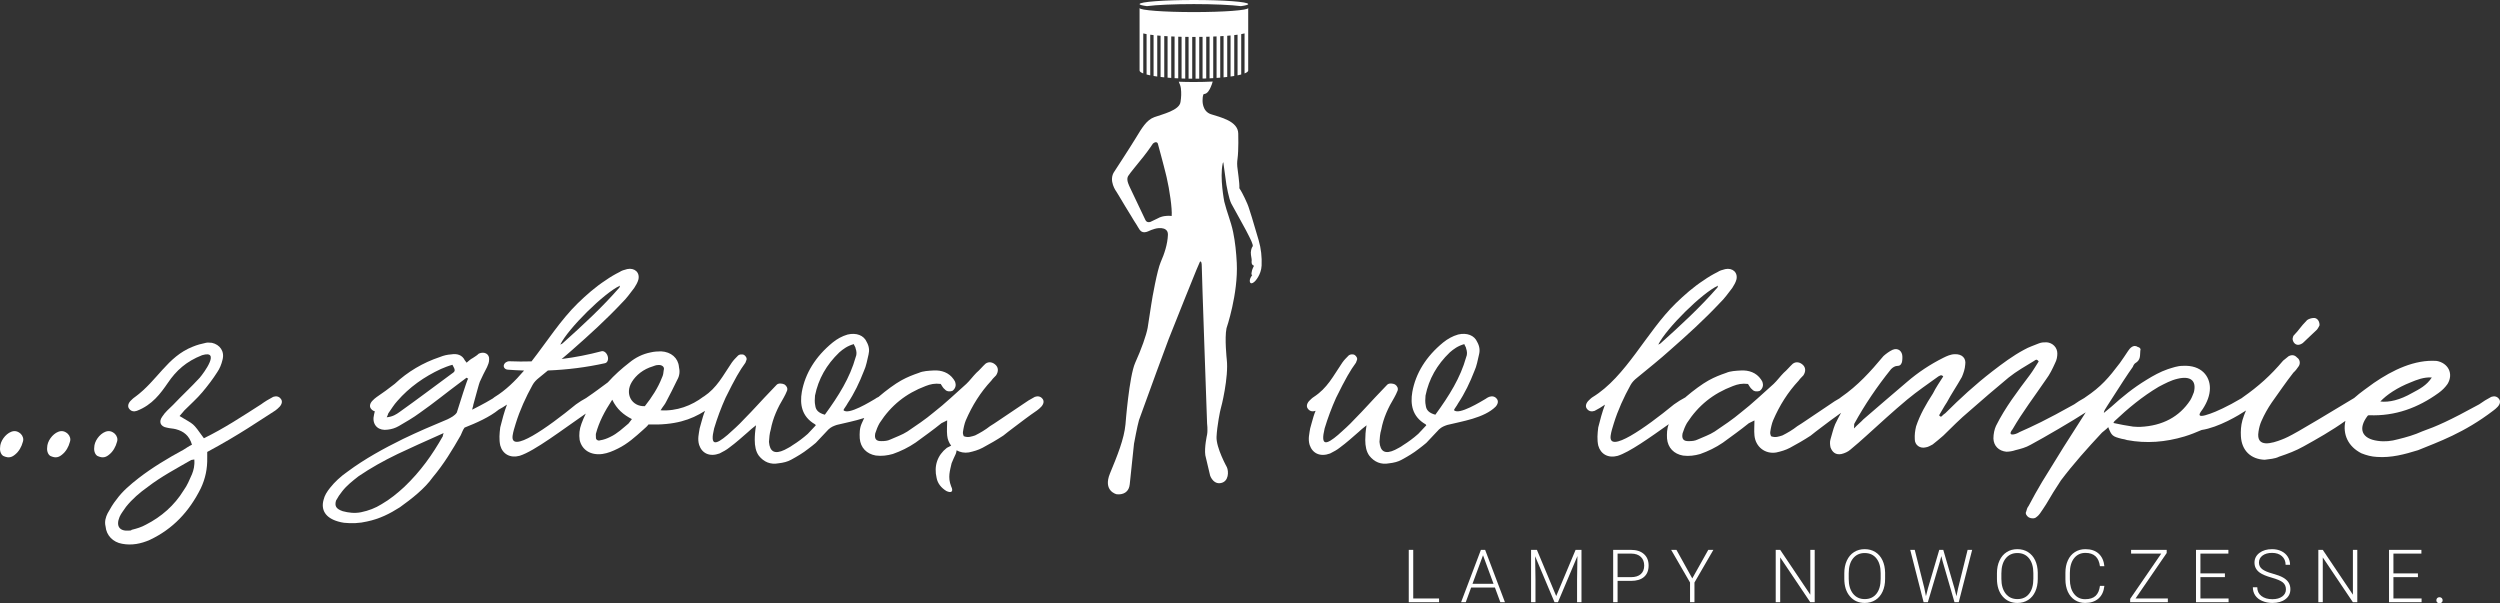 <?xml version="1.0" encoding="utf-8"?>
<!-- Generator: Adobe Illustrator 15.0.0, SVG Export Plug-In . SVG Version: 6.00 Build 0)  -->
<!DOCTYPE svg PUBLIC "-//W3C//DTD SVG 1.1//EN" "http://www.w3.org/Graphics/SVG/1.1/DTD/svg11.dtd">
<svg version="1.1" id="Warstwa_1" xmlns="http://www.w3.org/2000/svg" xmlns:xlink="http://www.w3.org/1999/xlink" x="0px" y="0px"
	 width="422.001px" height="101.825px" viewBox="-51.611 -12.526 422.001 101.825"
	 enable-background="new -51.611 -12.526 422.001 101.825" xml:space="preserve">
<rect x="-51.611" y="-12.526" width="422.001" height="101.825" fill="#333333" stroke="none"/>
<g>
	<g>
		<path fill="#FFFFFF" d="M160.852,28.03c-0.379-1.281-0.75-2.568-1.141-3.846c-0.155-0.496-0.311-0.994-0.473-1.487
			c-0.094-0.275-0.177-0.56-0.299-0.823c0,0-0.72-1.703-1.346-2.625c0.063-0.855-0.291-2.971-0.352-3.658
			c-0.064-0.688,0.039-1.291,0.039-1.291c0.208-1.48,0.125-4.274,0.125-4.274c-0.021-2.125-3.063-2.771-4.604-3.271
			c-1.543-0.5-1.418-2.376-1.418-2.376c0-0.833,0.193-1.027,0.193-1.027c0.657,0,1.013-0.797,1.185-1.186
			c0.131-0.296,0.248-0.607,0.332-0.925c-0.99,0.049-2.057,0.077-3.173,0.077c-0.889,0-1.746-0.017-2.558-0.049
			c0.159,0.354,0.309,0.711,0.357,1.102c0.097,0.766,0.064,1.539-0.058,2.298c-0.163,1.433-3.07,2.088-4.423,2.58
			c-1.348,0.491-2.125,1.883-3.15,3.56c-1.021,1.678-3.562,5.568-3.562,5.568c-1.146,1.555,0.329,3.479,0.329,3.479
			c0.166,0.245,0.315,0.51,0.466,0.765c0.667,1.122,1.339,2.252,2.033,3.359c0.3,0.479,0.569,0.981,0.894,1.444
			c0.344,0.494,0.569,1.303,1.34,1.256c0.424-0.024,0.744-0.233,1.124-0.381c0.189-0.072,0.387-0.14,0.589-0.195
			c0.227-0.062,0.459-0.108,0.687-0.124c0.584-0.04,1.163,0.083,1.416,0.523c0.012,0.023,0.021,0.051,0.034,0.075
			c0.022,0.05,0.042,0.104,0.056,0.161c0.006,0.028,0.015,0.055,0.02,0.083c0.014,0.088,0.024,0.182,0.02,0.288
			c-0.065,1.594-0.589,3.18-1.227,4.628c-0.579,1.324-1.418,5.968-1.581,7.096c-0.161,1.127-0.612,3.969-0.612,3.969
			c-0.227,1.257-1.063,3.614-2.1,5.902c-1.03,2.291-1.643,10.388-1.643,10.388c-0.228,2.484-1.388,5.322-2.616,8.293
			c-1.225,2.966,1.081,3.506,1.081,3.506s0.017,0.007,0.039,0.009c0.006,0,0.006,0,0.015,0.003c0.063,0.008,0.178,0.017,0.327,0.017
			h0.009c0.149-0.001,0.336-0.016,0.527-0.061c0,0,0,0,0-0.002c0.195-0.044,0.396-0.12,0.584-0.243
			c0.001-0.004,0.006-0.005,0.008-0.007c0.091-0.062,0.182-0.134,0.263-0.222l0,0c0.237-0.252,0.421-0.614,0.479-1.148
			c0.127-1.196,0.354-3.342,0.517-4.917c0.096-0.91,0.172-1.62,0.195-1.849c0.006-0.046,0.007-0.08,0.007-0.08
			s0.563-3.064,0.844-4.002c0,0,0.226-0.619,0.577-1.591c0-0.002,0-0.002,0-0.002c1.156-3.186,3.706-10.201,4.426-12.069
			c0.938-2.438,4.69-11.692,4.69-11.692l0.593-1.375c0,0,0.313-0.343,0.313,0.828c0,1.133,0.836,24.778,0.891,26.334l0,0
			c0.001,0.052,0.001,0.081,0.001,0.081s0.147,1.17,0,1.951c0,0-0.486,2.137-0.296,3.464l0.813,3.438c0,0,0.165,0.503,0.56,0.881
			l0,0c0.006,0.002,0.01,0.007,0.016,0.01c0.089,0.086,0.191,0.161,0.309,0.226c0.022,0.015,0.05,0.029,0.075,0.042
			c0.023,0.012,0.049,0.02,0.076,0.031c0.03,0.013,0.063,0.025,0.096,0.035c0.025,0.006,0.053,0.014,0.077,0.02
			c0.039,0.01,0.077,0.017,0.115,0.024c0.024,0.001,0.051,0.006,0.076,0.009c0.044,0.003,0.094,0.005,0.142,0.003
			c0.021,0,0.042,0.002,0.065,0c0.074-0.006,0.147-0.012,0.226-0.03c1.333-0.27,1.314-1.972,0.997-2.666c0,0-1.83-3.292-1.748-5.127
			c0.083-1.834,0.627-4.541,0.708-4.753c0.085-0.207,1.363-5.313,1.019-8.301c0,0-0.391-3.592-0.044-5.28
			c0,0,1.99-5.797,1.732-11.032c-0.09-1.739-0.262-3.499-0.615-5.209c-0.36-1.755-1.073-3.396-1.493-5.132
			c0,0-0.796-4.029-0.265-6.436c0,0,0-0.078,0.098-0.22l0.174,1.259l0,0l0.354,2.577c0,0,0.408,2.343,0.811,3.126
			c0.41,0.781,2.724,4.878,3.036,5.596c0,0,0.764,1.438,0.579,1.656c-0.192,0.217-0.377,0.891-0.283,1.438
			c0.091,0.548,0.156,0.907,0.111,1.078c0,0-0.097,0.611,0.403,0.752c0,0-0.358,0.625-0.403,1.124c0,0-0.111,0.438,0.107,0.438
			c0,0-0.611,0.766-0.357,1.266c0,0,0.188,0.406,0.825-0.219c0,0,1.033-1.047,1.111-2.626
			C161.415,30.888,161.259,29.403,160.852,28.03z M146.168,23.938c0,0-0.016-0.004-0.035-0.008c-0.008,0-0.008,0-0.008,0
			c-0.035-0.003-0.076-0.009-0.124-0.013c0,0-0.007,0-0.012,0c-0.057-0.005-0.12-0.009-0.194-0.012h-0.005
			c-0.23-0.01-0.547-0.003-0.896,0.056c0,0-0.002,0-0.006,0c-0.113,0.019-0.23,0.044-0.35,0.077
			c-0.001,0.002-0.008,0.003-0.008,0.003c-0.248,0.067-0.501,0.164-0.738,0.305c0,0-1.142,0.561-1.205,0.579
			c-0.013,0.002-0.059,0.017-0.123,0.03c-0.005,0-0.006,0-0.009,0.002c-0.03,0.005-0.063,0.01-0.101,0.013
			c-0.006,0-0.011,0.001-0.015,0.001c-0.038,0.001-0.072,0-0.113-0.002c0,0-0.015,0-0.02-0.001c-0.04-0.003-0.077-0.015-0.116-0.027
			c-0.011-0.003-0.017-0.003-0.028-0.007c-0.036-0.013-0.07-0.035-0.104-0.058c-0.011-0.007-0.023-0.011-0.033-0.02
			c-0.032-0.024-0.064-0.061-0.094-0.097c-0.012-0.012-0.023-0.02-0.03-0.032c-0.039-0.054-0.075-0.117-0.104-0.194
			c0,0-0.015-0.029-0.034-0.073c-0.285-0.6-2.346-4.923-2.521-5.301c-0.078-0.176-0.22-0.458-0.324-0.768
			c-0.024-0.068-0.045-0.137-0.063-0.207c-0.009-0.032-0.016-0.066-0.023-0.097c-0.015-0.07-0.026-0.139-0.035-0.209
			c-0.003-0.029-0.006-0.061-0.006-0.091c-0.006-0.072-0.001-0.141,0.005-0.21c0.004-0.026,0.004-0.054,0.009-0.079
			c0.013-0.073,0.039-0.141,0.069-0.208c0.015-0.03,0.021-0.062,0.038-0.091c0.369-0.591,1.661-2.105,2.626-3.326
			c0.961-1.22,1.55-2.144,1.55-2.144s0.779-0.737,0.925,0.296c0,0,0.176,0.642,0.414,1.534c0.078,0.282,0.158,0.591,0.243,0.911
			c0.004,0.02,0.012,0.042,0.015,0.062c0.037,0.134,0.073,0.268,0.107,0.405c0.011,0.04,0.023,0.08,0.03,0.119
			c0.032,0.117,0.061,0.236,0.095,0.355c0.015,0.055,0.027,0.112,0.042,0.167c0.024,0.099,0.05,0.198,0.074,0.295
			c0.018,0.068,0.034,0.137,0.054,0.204c0.019,0.087,0.042,0.171,0.063,0.257c0.021,0.074,0.039,0.151,0.059,0.223
			c0.02,0.083,0.04,0.164,0.06,0.245c0.016,0.068,0.035,0.135,0.05,0.201c0.034,0.145,0.07,0.285,0.101,0.418
			C145.8,19.452,146.28,22.719,146.168,23.938z"/>
		<path fill="#FFFFFF" d="M141.373-0.128v-6.757c0.157,0.041,0.345,0.08,0.56,0.12V0.05c0.187,0.051,0.394,0.099,0.618,0.145v-6.864
			c0.178,0.023,0.365,0.047,0.562,0.069v6.899c0.199,0.032,0.405,0.063,0.621,0.095v-6.931c0.179,0.018,0.369,0.033,0.562,0.048
			v6.952c0.201,0.025,0.407,0.047,0.62,0.068v-6.975c0.184,0.012,0.372,0.023,0.562,0.034v6.992c0.203,0.017,0.41,0.033,0.618,0.046
			v-7.006c0.186,0.007,0.375,0.015,0.564,0.022v7.021c0.201,0.011,0.407,0.023,0.617,0.032v-7.03
			c0.186,0.006,0.373,0.01,0.564,0.016v7.038c0.204,0.006,0.41,0.013,0.618,0.017v-7.042c0.187,0.001,0.373,0.005,0.564,0.006v7.048
			c0.201,0.002,0.408,0.004,0.614,0.004v-7.048c0.096,0,0.188,0,0.283,0c0.097,0,0.189,0,0.282,0v7.048
			c0.208,0,0.414-0.002,0.62-0.004V-6.3c0.188-0.001,0.378-0.005,0.561-0.006v7.042c0.209-0.004,0.416-0.011,0.618-0.017v-7.038
			c0.19-0.006,0.38-0.01,0.563-0.016v7.03c0.213-0.009,0.417-0.021,0.619-0.032v-7.021c0.19-0.007,0.379-0.015,0.563-0.022v7.006
			c0.21-0.013,0.417-0.029,0.619-0.046v-6.992c0.192-0.011,0.38-0.021,0.563-0.034V0.53c0.212-0.021,0.419-0.043,0.618-0.068v-6.952
			c0.196-0.016,0.384-0.03,0.563-0.048v6.931c0.214-0.031,0.424-0.063,0.62-0.095V-6.6c0.196-0.022,0.384-0.045,0.561-0.069v6.864
			c0.225-0.046,0.431-0.094,0.618-0.145v-6.815c0.218-0.041,0.404-0.08,0.563-0.12v6.757c0.396-0.154,0.616-0.322,0.616-0.499
			v-6.827v-3.72c0,0.381-4.104,0.689-9.168,0.689s-9.17-0.309-9.17-0.689v3.72v6.827C140.751-0.45,140.972-0.282,141.373-0.128z"/>
		<path fill="#FFFFFF" d="M141.988-11.49c1.587-0.208,4.541-0.346,7.933-0.346s6.347,0.139,7.934,0.346
			c0.782-0.102,1.234-0.22,1.234-0.346c0-0.38-4.104-0.69-9.168-0.69s-9.17,0.31-9.17,0.69
			C140.751-11.71,141.206-11.592,141.988-11.49z"/>
	</g>
	<g>
		<path fill="#FFFFFF" d="M186.943,88.497h4.36v0.632h-5.114v-8.838h0.754V88.497z"/>
		<path fill="#FFFFFF" d="M200.731,86.646h-4.012l-0.909,2.482h-0.787l3.345-8.838h0.713l3.344,8.838h-0.776L200.731,86.646z
			 M196.948,86.015h3.548l-1.774-4.813L196.948,86.015z"/>
		<path fill="#FFFFFF" d="M207.818,80.291l3.26,7.8l3.271-7.8h0.995v8.838h-0.745v-3.847l0.061-3.947l-3.289,7.794h-0.579
			l-3.274-7.762l0.06,3.889v3.873h-0.745v-8.838H207.818z"/>
		<path fill="#FFFFFF" d="M221.438,85.529v3.6h-0.746v-8.838h3.011c0.922,0,1.645,0.234,2.178,0.705
			c0.53,0.47,0.795,1.113,0.795,1.935c0,0.831-0.253,1.47-0.768,1.923c-0.511,0.45-1.252,0.676-2.221,0.676H221.438z
			 M221.438,84.897h2.265c0.726,0,1.277-0.173,1.658-0.516c0.38-0.344,0.57-0.823,0.57-1.442c0-0.612-0.188-1.096-0.566-1.461
			c-0.38-0.363-0.919-0.548-1.611-0.556h-2.315V84.897z"/>
		<path fill="#FFFFFF" d="M234.046,85.111l2.7-4.82h0.861l-3.193,5.512v3.326h-0.746v-3.326l-3.188-5.512h0.892L234.046,85.111z"/>
		<path fill="#FFFFFF" d="M254.71,89.129h-0.746l-5.077-7.563v7.563h-0.757v-8.838h0.757l5.083,7.569v-7.569h0.74V89.129z"/>
		<path fill="#FFFFFF" d="M266.596,85.19c0,0.813-0.141,1.526-0.424,2.14c-0.282,0.618-0.683,1.09-1.205,1.423
			c-0.521,0.333-1.124,0.498-1.811,0.498c-1.028,0-1.864-0.368-2.498-1.11c-0.637-0.737-0.951-1.734-0.951-2.986v-0.912
			c0-0.803,0.139-1.518,0.427-2.141c0.286-0.619,0.689-1.097,1.213-1.431c0.521-0.334,1.122-0.499,1.798-0.499
			c0.684,0,1.285,0.163,1.801,0.488c0.522,0.329,0.924,0.793,1.206,1.391c0.28,0.6,0.427,1.292,0.444,2.081V85.19z M265.845,84.23
			c0-1.062-0.237-1.896-0.72-2.502c-0.48-0.604-1.142-0.903-1.98-0.903c-0.817,0-1.477,0.303-1.963,0.908s-0.729,1.449-0.729,2.533
			v0.924c0,1.047,0.242,1.879,0.726,2.492c0.488,0.612,1.148,0.918,1.978,0.918c0.851,0,1.508-0.303,1.982-0.908
			c0.474-0.603,0.706-1.445,0.706-2.526V84.23z"/>
		<path fill="#FFFFFF" d="M273.216,86.744l0.274,1.371l0.332-1.312l1.916-6.513h0.676l1.894,6.513l0.328,1.321l0.291-1.381
			l1.597-6.453h0.766l-2.265,8.838h-0.717l-2.003-6.912l-0.225-0.874l-0.219,0.874l-2.049,6.912h-0.717l-2.259-8.838h0.761
			L273.216,86.744z"/>
		<path fill="#FFFFFF" d="M292.367,85.19c0,0.813-0.145,1.526-0.425,2.14c-0.284,0.618-0.68,1.09-1.206,1.423
			c-0.521,0.333-1.12,0.498-1.809,0.498c-1.029,0-1.862-0.368-2.501-1.11c-0.634-0.737-0.951-1.734-0.951-2.986v-0.912
			c0-0.803,0.142-1.518,0.43-2.141c0.284-0.619,0.688-1.097,1.212-1.431c0.518-0.334,1.119-0.499,1.798-0.499
			c0.682,0,1.28,0.163,1.801,0.488c0.519,0.329,0.923,0.793,1.206,1.391c0.283,0.6,0.431,1.292,0.445,2.081V85.19z M291.618,84.23
			c0-1.062-0.24-1.896-0.723-2.502c-0.48-0.604-1.139-0.903-1.98-0.903c-0.818,0-1.476,0.303-1.963,0.908
			c-0.485,0.605-0.73,1.449-0.73,2.533v0.924c0,1.047,0.245,1.879,0.729,2.492c0.484,0.612,1.146,0.918,1.977,0.918
			c0.849,0,1.506-0.303,1.979-0.908c0.477-0.603,0.712-1.445,0.712-2.526V84.23z"/>
		<path fill="#FFFFFF" d="M303.609,86.372c-0.1,0.932-0.43,1.644-0.998,2.137c-0.563,0.495-1.314,0.742-2.252,0.742
			c-0.658,0-1.236-0.165-1.742-0.495c-0.502-0.324-0.893-0.792-1.171-1.388c-0.27-0.603-0.412-1.291-0.414-2.064v-1.147
			c0-0.784,0.135-1.481,0.413-2.086c0.273-0.609,0.67-1.076,1.188-1.406c0.514-0.329,1.105-0.492,1.777-0.492
			c0.949,0,1.693,0.254,2.245,0.764c0.547,0.51,0.865,1.214,0.954,2.117h-0.75c-0.188-1.499-1.003-2.252-2.449-2.252
			c-0.8,0-1.438,0.302-1.914,0.9c-0.473,0.6-0.713,1.426-0.713,2.483v1.081c0,1.02,0.233,1.835,0.698,2.442
			c0.46,0.608,1.089,0.911,1.878,0.911c0.777,0,1.366-0.188,1.763-0.561c0.398-0.375,0.644-0.936,0.737-1.687H303.609z"/>
		<path fill="#FFFFFF" d="M308.869,88.497h5.453v0.632h-6.361v-0.566l5.247-7.64h-5.09v-0.632h6.01v0.531L308.869,88.497z"/>
		<path fill="#FFFFFF" d="M323.955,84.892h-4.134v3.605h4.754v0.632h-5.499v-8.838h5.466v0.632h-4.721v3.339h4.134V84.892z"/>
		<path fill="#FFFFFF" d="M334.255,86.956c0-0.489-0.175-0.877-0.515-1.163c-0.344-0.284-0.976-0.555-1.889-0.813
			c-0.916-0.256-1.584-0.538-2.005-0.838c-0.6-0.432-0.898-0.992-0.898-1.689c0-0.675,0.278-1.226,0.835-1.649
			c0.555-0.421,1.269-0.631,2.134-0.631c0.584,0,1.112,0.112,1.575,0.339c0.464,0.225,0.823,0.543,1.077,0.947
			c0.256,0.404,0.384,0.856,0.384,1.352h-0.752c0-0.604-0.208-1.089-0.622-1.456c-0.41-0.367-0.967-0.553-1.662-0.553
			c-0.677,0-1.214,0.152-1.615,0.453c-0.4,0.303-0.6,0.698-0.6,1.184c0,0.448,0.18,0.816,0.538,1.1
			c0.362,0.283,0.936,0.534,1.731,0.752c0.793,0.216,1.394,0.44,1.804,0.676c0.407,0.23,0.715,0.506,0.921,0.829
			c0.207,0.327,0.311,0.708,0.311,1.151c0,0.696-0.276,1.253-0.837,1.674c-0.551,0.421-1.289,0.632-2.198,0.632
			c-0.623,0-1.192-0.112-1.714-0.335c-0.523-0.222-0.914-0.533-1.187-0.935c-0.267-0.4-0.401-0.858-0.401-1.378h0.746
			c0,0.623,0.233,1.115,0.698,1.473c0.467,0.362,1.085,0.543,1.857,0.543c0.686,0,1.239-0.153,1.658-0.456
			C334.046,87.86,334.255,87.458,334.255,86.956z"/>
		<path fill="#FFFFFF" d="M346.301,89.129h-0.746l-5.081-7.563v7.563h-0.749v-8.838h0.749l5.086,7.569v-7.569h0.741V89.129z"/>
		<path fill="#FFFFFF" d="M356.538,84.892H352.4v3.605h4.754v0.632h-5.498v-8.838h5.467v0.632H352.4v3.339h4.138V84.892z"/>
	</g>
	<path fill="#FFFFFF" d="M337.097,45.384l2.398-2.271c0.218-0.262,0.394-0.654,0.437-0.741c0-0.789-0.479-1.267-1.004-1.223
		c-0.305,0-0.785,0.133-1.091,0.348c-1.354,1.398-1.006,1.268-2.315,2.664c-0.043,0-0.043,0.088-0.043,0.132
		c-0.176,0.349-0.088,0.654,0.087,0.959C335.915,45.774,336.482,45.818,337.097,45.384z"/>
	<g>
		<path fill="#FFFFFF" d="M199.756,54.463c-0.217,0.088-0.436,0.22-0.611,0.351c-0.611,0.349-4.584,2.839-5.325,1.877
			c0.13-0.305,0.478-0.697,0.697-1.133c1.137-1.703,2.008-3.538,2.753-5.457c0.391-0.832,0.565-1.881,0.783-2.796
			c0.177-0.697,0.088-1.398-0.305-2.095c-0.479-1.137-1.746-1.619-3.231-1.269c-0.916,0.262-1.79,0.744-2.532,1.354
			c-2.88,2.358-4.629,5.196-5.195,8.34c-0.349,2.052-0.044,4.146,2.228,5.457c0.044,0,0.044,0.043,0.131,0.176l-1.354,1.441
			c-0.785,0.697-1.658,1.354-2.576,1.922c-0.393,0.303-0.872,0.521-1.355,0.783c-1.658,0.788-2.488,0.307-2.618-1.352
			c0.044-0.656,0.088-1.397,0.307-2.096c0.349-1.922,1.178-3.712,2.183-5.372c0.217-0.392,0.394-0.74,0.569-1.18
			c0.128-0.391-0.045-0.785-0.44-1.047c-0.347-0.172-1.002-0.261-1.309,0.044l-0.917,0.961c-1.57,1.615-3.055,3.317-4.627,4.892
			c-0.917,1.003-1.834,1.788-2.751,2.618c-2.008,1.704-3.011,1.965-2.272-1.091c0.525-1.747,1.181-3.493,1.924-5.153
			c1.615-3.275,2.4-4.629,3.362-5.937l0.13-0.35c0.218-0.396-0.088-0.786-0.351-0.959c-0.305-0.177-0.874-0.133-1.134,0.216
			c-0.309,0.305-0.656,0.654-0.961,1.093c-1.57,2.313-2.488,4.276-4.847,5.808c-0.219,0.129-0.522,0.436-0.742,0.652
			c-0.392,0.437-0.524,0.964-0.173,1.356c0.304,0.392,0.785,0.478,1.264,0.304c-0.13,0.307-0.259,0.655-0.349,0.959
			c-0.174,0.656-0.394,1.311-0.566,2.011c-0.133,0.873-0.396,1.79-0.089,2.795c0.481,1.439,1.793,2.051,3.449,1.439
			c0.611-0.306,1.179-0.612,1.661-1.003c1.135-0.832,2.139-1.747,3.144-2.62c0.348-0.351,0.696-0.611,1.353-1.136
			c-0.176,1.049-0.219,1.789-0.219,2.487c0,1.005,0.175,1.966,0.699,2.664c0.827,1.046,1.965,1.529,3.318,1.267
			c0.785-0.087,1.526-0.263,2.138-0.61c0.963-0.525,2.011-1.137,2.884-1.835c0.435-0.307,0.826-0.653,1.266-1.004l2.14-2.27
			c0.479-0.438,0.871-0.569,1.354-0.743c0.043-0.044,0.13,0,0.174-0.044c2.271-0.566,6.112-1.135,8.032-3.054
			c0.393-0.439,0.525-0.964,0.177-1.356C200.718,54.376,200.235,54.291,199.756,54.463z M190.676,57.478
			c-1.136-0.306-1.528-0.831-1.615-1.527c-0.133-0.612-0.089-1.093-0.044-1.703c0.567-2.795,1.923-5.198,4.102-7.293
			c0.657-0.566,1.355-1.092,2.447-1.396c0.088,0.304,0.306,0.522,0.306,0.74c0.175,0.482,0.217,1.006,0,1.486
			C194.909,51.234,193.034,54.247,190.676,57.478z"/>
		<path fill="#FFFFFF" d="M370.187,54.77c-0.306-0.394-0.787-0.479-1.266-0.307c-0.744,0.395-1.396,0.787-2.053,1.267
			c-5.021,2.753-7.205,3.712-9.563,4.543c-1.352,0.61-2.707,1.004-4.146,1.353c-1.091,0.307-2.228,0.438-3.406,0.263
			c-2.662-0.349-3.405-2.008-1.702-4.235c0.086-0.088,0.175-0.088,0.261-0.088c4.411,0.176,8.253-1.266,11.702-3.755
			c0.612-0.437,1.135-0.96,1.527-1.529c1.051-1.745,0.087-3.535-1.833-3.884c-3.71-0.263-7.423,1.528-10.607,3.711
			c-1.05,0.785-2.22,1.553-3.33,2.549l-0.556,0.332c-9.255,5.589-10.39,6.2-11.658,6.681c-1.57,0.609-4.409,1.528-3.93-1.353
			c0.088-0.612,0.265-1.269,0.483-1.747c0.52-1.181,1.089-2.184,1.745-3.144c1.222-1.703,2.401-3.45,3.666-5.064
			c0.307-0.261,0.612-0.656,0.874-1.049c0.349-0.48,0.22-1.179-0.262-1.483c-0.393-0.436-0.875-0.524-1.441-0.22l-0.916,0.743
			c-2.097,2.487-4.149,4.321-6.768,6.157c-0.071,0.041-0.155,0.107-0.239,0.18l-0.063,0.035c-2.27,1.356-4.323,2.271-5.24,2.578
			c-2.664,0.962-1.702-0.174-1.224-0.829c0.701-1.093,1.181-2.271,1.181-3.495c0-1.964-1.398-3.93-4.585-3.754
			c-0.876,0-1.703,0.308-2.532,0.565c-1.266,0.438-2.447,1.094-3.581,1.794c-2.226,1.351-4.104,2.879-5.938,4.542l-1.267,1.046
			c0.044-0.525,0.351-0.742,0.481-1.046c2.575-4.019,3.451-5.372,4.41-6.727c0.088-0.261,0.263-0.523,0.393-0.61
			c1.004-0.569,0.785-1.396,0.872-2.141c0.132-0.305-0.127-0.567-0.435-0.61c-0.393-0.264-0.742-0.176-1.004,0
			c-0.264,0.174-0.437,0.393-0.613,0.654c-0.435,0.701-0.959,1.397-1.397,2.053c-1.877,2.489-3.188,4.018-5.807,5.765
			c-0.062,0.037-0.133,0.09-0.202,0.148c-0.603,0.332-1.162,0.669-1.712,1.071c-4.761,2.664-7.03,3.712-9.213,4.674
			c-0.742,0.479-2.184,0.785-1.179-0.479c1.659-2.884,3.669-5.504,5.631-8.384c0.656-0.873,1.094-1.79,1.53-2.751
			c0.304-0.569,0.392-1.136,0.392-1.659c0-1.005-0.784-1.79-1.789-1.879c-0.438,0-0.874,0-1.31,0.176
			c-0.829,0.348-1.703,0.611-2.533,1.091c-1.879,1.005-3.623,2.314-5.327,3.624c-2.88,2.227-5.455,4.583-7.945,7.074
			c-0.175,0.087-0.307,0.262-0.394,0.306c-0.174,0.131-0.308,0.523-0.656,0.043c0.437-0.698,0.786-1.398,1.313-2.184
			c0.741-1.397,1.701-2.795,2.531-4.278c0.262-0.611,0.522-1.353,0.566-2.098c0.176-1.091-0.566-1.788-1.746-1.744
			c-0.698,0-1.352,0.306-1.964,0.61c-2.183,1.094-4.235,2.445-6.112,4.062c-2.489,2.095-4.977,4.278-7.381,6.332
			c-0.435,0.48-0.915,0.827-1.57,1.527c0.044-0.438,0-0.7,0.044-0.787c1.745-3.188,3.842-6.286,6.199-9.215
			c0.305-0.302,0.656-0.565,1.18-0.565c0.393,0,0.654-0.393,0.698-0.785c0.043-0.264,0.043-0.482,0.043-0.742
			c0-0.96-0.741-1.572-1.658-1.18c-0.569,0.264-1.137,0.699-1.529,1.049c-2.225,2.662-4.321,4.978-7.16,6.943
			c-0.081,0.049-0.18,0.127-0.278,0.214c-0.555,0.313-1.082,0.63-1.596,1.006l-2.926,1.967c-0.871,0.568-1.704,1.178-2.574,1.701
			c-0.83,0.655-1.66,1.135-2.533,1.575c-0.566,0.17-1.179,0.434-1.921,0.127c-0.043-0.127-0.175-0.435-0.132-0.696
			c0.089-0.656,0.264-1.442,0.482-1.966c1.09-2.531,2.487-4.759,4.322-6.723c0.261-0.395,0.608-0.655,0.784-0.875
			c0.438-0.655,0.394-1.308-0.044-1.745c-0.479-0.482-1.179-0.655-1.745-0.219c-0.526,0.48-0.96,1.049-1.528,1.527
			c-0.569,0.567-1.137,1.353-1.702,1.877c-1.835,1.618-3.581,3.318-5.501,4.804c-1.398,1.181-2.97,2.228-4.454,3.232
			c-0.873,0.566-1.922,0.916-2.883,1.353c-0.437,0.219-0.958,0.263-1.439,0.263c-0.961,0.043-1.267-0.393-1.092-1.311
			c0.175-0.568,0.437-1.224,0.741-1.747c1.922-2.968,4.41-4.976,7.771-6.244c0.787-0.307,1.528-0.479,2.533-0.35
			c0.219,0.35,0.438,0.744,0.697,0.918c0.309,0.393,0.875,0.393,1.268,0.261c0.438-0.304,0.655-0.829,0.523-1.308
			c-0.043-0.263-0.132-0.396-0.308-0.655c-0.782-1.135-2.052-1.571-3.402-1.486c-0.788,0.043-1.792,0.091-2.447,0.394
			c-1.046,0.351-2.009,0.744-2.88,1.224c-0.045,0.044-0.045,0.044-0.088,0.044c-1.093,0.609-2.576,1.702-3.801,2.749
			c-0.037,0.04-0.078,0.073-0.115,0.113c-0.691,0.369-1.314,0.745-1.934,1.196c-4.847,3.975-11.176,8.428-10.694,5.243
			c0.085-0.613,0.302-1.313,0.521-2.012c0.7-2.271,1.705-4.451,2.839-6.505c0.262-0.48,0.655-0.872,1.046-1.18
			c1.967-1.615,3.888-3.143,5.678-4.759c2.88-2.531,5.72-5.109,8.339-7.901c0.831-0.787,1.441-1.704,2.099-2.533
			c0.303-0.48,0.565-0.917,0.696-1.396c0.307-1.223-0.656-2.053-1.876-1.791c-0.525,0.131-0.963,0.262-1.268,0.479
			c-0.876,0.437-1.616,0.874-2.358,1.398c-1.747,1.135-3.274,2.489-4.716,3.884c-4.976,4.848-8.384,12.402-14.057,15.853
			c-0.22,0.129-0.524,0.436-0.744,0.652c-0.393,0.437-0.522,0.964-0.174,1.356c0.306,0.392,0.786,0.478,1.265,0.304
			c0.611-0.304,1.18-0.656,1.749-1.049c-0.481,1.267-0.832,2.62-1.138,3.843c-0.131,1.049-0.216,2.053,0,3.059
			c0.394,1.438,1.66,2.181,3.276,1.744c1.977-0.615,5.369-3.033,8.631-5.347c-0.324,0.784-0.335,1.603-0.296,2.422
			c0.133,1.571,1.18,2.619,2.708,2.881c1.006,0.131,1.965,0,2.881-0.262c1.355-0.479,2.62-1.09,3.843-1.922
			c1.485-1.092,2.969-2.139,4.365-3.274l0.961-0.479c0,0.917-0.084,1.702,0,2.535c0.177,1.919,1.791,3.185,3.669,2.878
			c0.786-0.173,1.572-0.393,2.313-0.785c1.223-0.654,2.358-1.311,3.494-2.052c0.567-0.437,1.136-0.917,1.747-1.354
			c1.098-0.834,2.234-1.69,3.399-2.504c-0.348,0.625-0.691,1.28-1.002,1.936c-0.349,0.832-0.524,1.702-0.784,2.533
			c-0.133,0.438-0.089,0.874,0,1.354c0.305,0.827,0.871,1.311,1.832,1.134c0.567-0.131,1.135-0.393,1.526-0.743
			c0.919-0.783,1.88-1.571,2.709-2.356c2.271-2.053,4.54-4.147,6.898-6.112c1.748-1.442,3.491-2.621,5.24-3.887
			c0.217-0.087,0.478-0.393,0.829,0c-0.612,0.961-1.223,1.835-1.746,2.884c-1.182,1.831-2.183,3.579-2.838,5.543
			c-0.177,0.742-0.263,1.398-0.22,2.184c0,0.962,0.875,1.615,1.876,1.354c0.35-0.046,0.745-0.264,1.137-0.48
			c0.568-0.437,1.179-0.96,1.791-1.485c1.438-1.397,2.84-2.838,4.41-4.147c2.184-1.921,4.322-3.755,6.635-5.675
			c1.313-1.05,2.839-1.923,4.281-2.795c0.26-0.177,0.437-0.395,0.785,0.086c-0.48,0.742-0.961,1.57-1.485,2.271
			c-2.096,2.794-4.148,5.457-5.719,8.601c-0.263,0.569-0.438,1.354-0.438,2.14c0.045,1.222,0.876,2.095,2.184,2.227
			c0.437,0,1.049-0.087,1.528-0.263c0.874-0.218,1.747-0.435,2.577-0.917c2.263-1.212,7.217-4.107,9.29-5.463
			c-2.525,3.902-4.974,7.806-7.374,11.751c-0.787,1.31-1.529,2.663-2.271,4.061c-0.218,0.262-0.307,0.569-0.395,0.918
			c-0.218,0.348,0.088,0.785,0.438,1.003c0.394,0.22,1.004,0.22,1.265-0.044c0.307-0.218,0.479-0.437,0.612-0.611
			c0.351-0.48,0.697-1.048,1.048-1.572c0.787-1.352,1.615-2.708,2.489-4.016c2.142-2.839,4.497-5.459,6.941-8.077
			c0.349-0.307,0.742-0.566,1.049-0.918c0.568,1.441,0.698,1.57,2.269,1.967c0.309,0.043,0.657,0.13,0.92,0.216
			c3.272,0.612,6.458,0.352,9.691-0.612c1.005-0.303,1.965-0.695,2.881-1.09c2.882-0.437,6.288-2.488,7.467-3.274
			c0.01-0.004,0.02-0.015,0.029-0.022c-0.255,0.562-0.428,1.078-0.602,1.638c-0.26,0.918-0.304,1.835-0.26,2.706
			c0.129,2.445,1.702,3.888,4.014,3.976c0.831-0.132,1.662-0.132,2.447-0.525c1.44-0.479,2.839-1.005,4.147-1.746
			c2.148-1.192,4.755-2.654,7.031-4.294c-0.488,2.306,0.477,4.342,2.703,5.473c0.873,0.349,1.701,0.567,2.618,0.612
			c2.447,0.175,4.672-0.438,6.943-1.137c3.406-1.396,7.729-2.881,12.703-6.68c0.22-0.132,0.524-0.436,0.744-0.652
			C370.404,55.687,370.537,55.162,370.187,54.77z M355.298,52.02c1.047-0.436,2.228-0.917,3.581-0.828
			c-0.873,1.353-2.096,1.964-3.317,2.618c-2.055,1.179-3.886,1.616-5.372,1.44C351.239,54.115,353.072,52.893,355.298,52.02z
			 M238.391,35.691l-0.088,0.305c-2.927,3.362-6.245,6.419-9.604,9.431c-0.088,0.088-0.132,0.088-0.395,0.218
			C229.658,42.895,235.771,36.87,238.391,35.691z M318.717,53.679c-0.176,0.393-0.307,0.872-0.611,1.353
			c-1.835,2.794-4.672,4.323-8.429,4.497c-0.391,0-0.827,0-1.222-0.042c-1.137-0.175-2.183-0.352-3.32-0.612
			c0.045-0.129,0.089-0.173,0.176-0.305c2.271-2.14,4.674-4.149,7.469-5.807c1.088-0.566,2.053-1.092,3.184-1.355
			C318.149,50.884,319.196,51.715,318.717,53.679z"/>
		<g>
			<path fill="#FFFFFF" d="M-49.719,60.359c-1.004,0.393-1.877,1.615-1.877,2.664c-0.086,0.654,0.219,1.352,0.7,1.482
				c0.74,0.307,1.266,0.177,1.834-0.304c0.655-0.524,1.09-1.311,1.31-2.14c0.173-0.48,0-1.006-0.35-1.354
				C-48.628,60.229-49.151,60.14-49.719,60.359z"/>
			<path fill="#FFFFFF" d="M-41.775,60.359c-1.004,0.393-1.876,1.615-1.876,2.664c-0.087,0.654,0.219,1.352,0.7,1.482
				c0.741,0.307,1.265,0.177,1.833-0.304c0.655-0.524,1.091-1.311,1.309-2.14c0.175-0.48,0-1.006-0.348-1.354
				C-40.683,60.229-41.205,60.14-41.775,60.359z"/>
			<path fill="#FFFFFF" d="M-31.863,62.063c0.173-0.48,0-1.006-0.35-1.354c-0.524-0.48-1.048-0.569-1.616-0.35
				c-1.004,0.393-1.876,1.615-1.876,2.664c-0.088,0.654,0.217,1.352,0.697,1.482c0.743,0.307,1.268,0.177,1.835-0.304
				C-32.519,63.678-32.082,62.892-31.863,62.063z"/>
			<path fill="#FFFFFF" d="M-5.494,54.463c-0.743,0.395-1.399,0.787-2.054,1.267c-3.143,2.011-6.244,4.063-9.648,5.722
				c-2.009-2.794-1.53-2.184-4.104-3.755l0.829-0.963c1.004-1.004,2.139-2.009,3.013-3.055c0.917-1.093,1.79-2.227,2.533-3.406
				c0.393-0.567,0.699-1.308,0.872-2.053c0.393-1.438-0.436-2.575-1.789-2.88c-0.35,0-0.742-0.089-1.004,0
				c-0.83,0.175-1.485,0.349-2.226,0.655c-4.323,1.702-5.939,5.72-9.781,8.515c-0.219,0.129-0.525,0.436-0.744,0.652
				c-0.392,0.437-0.523,0.964-0.173,1.356c0.306,0.392,0.785,0.478,1.264,0.304c2.621-1.005,4.018-2.968,5.197-4.671
				c1.44-2.142,3.143-3.669,5.806-4.718c3.187-0.959,0.35,2.928-0.392,3.801c-1.441,1.571-3.056,3.057-4.498,4.583
				c-0.699,0.701-1.31,1.179-1.79,1.923c-0.699,0.917-0.351,1.746,0.741,1.92c0.482,0.132,1.049,0.132,1.528,0.264
				c1.31,0.349,2.271,1.09,2.708,2.617c-0.569,0.263-0.961,0.567-1.397,0.829c-2.663,1.442-5.283,3.015-7.598,4.803
				c-1.397,1.092-2.75,2.228-3.753,3.626c-0.569,0.696-1.048,1.527-1.485,2.314c-0.306,0.609-0.566,1.396-0.35,2.225
				c0.134,1.529,1.266,2.665,2.794,2.926c1.615,0.308,3.188,0,4.672-0.656c3.885-1.831,6.638-4.756,8.6-8.687
				c0.788-1.661,1.137-3.363,1.093-5.195v-0.962c5.458-2.924,8.996-5.414,11.484-6.985c0.217-0.132,0.523-0.436,0.741-0.652
				c0.394-0.439,0.525-0.964,0.174-1.356C-4.532,54.376-5.014,54.291-5.494,54.463z M-19.204,67.519
				c-0.437,0.962-0.786,1.879-1.397,2.708c-1.572,2.576-3.798,4.496-6.374,5.808c-0.786,0.435-1.53,0.654-2.402,0.871
				c-0.131,0.131-0.218,0.131-0.479,0.131c-1.571,0.133-2.227-0.742-1.571-2.313c0.262-0.609,0.699-1.092,1.091-1.704
				c1.047-1.309,2.314-2.398,3.668-3.357c2.27-1.749,4.845-3.104,7.335-4.543l0.523-0.087
				C-18.726,66.077-18.942,66.865-19.204,67.519z"/>
			<path fill="#FFFFFF" d="M123.073,54.463c-0.744,0.395-1.397,0.787-2.054,1.267l-2.924,1.967
				c-0.873,0.568-1.703,1.178-2.574,1.701c-0.831,0.655-1.661,1.135-2.535,1.575c-0.567,0.17-1.179,0.434-1.92,0.127
				c-0.044-0.127-0.175-0.435-0.132-0.696c0.088-0.656,0.261-1.442,0.48-1.966c1.093-2.531,2.488-4.759,4.323-6.723
				c0.262-0.395,0.612-0.655,0.785-0.875c0.437-0.655,0.393-1.308-0.044-1.745c-0.479-0.482-1.18-0.655-1.746-0.219
				c-0.525,0.48-0.96,1.049-1.529,1.527c-0.566,0.567-1.134,1.353-1.702,1.877c-1.833,1.618-3.58,3.318-5.501,4.804
				c-1.396,1.181-2.97,2.228-4.453,3.232c-0.874,0.566-1.921,0.916-2.883,1.353c-0.436,0.219-0.958,0.263-1.44,0.263
				c-0.961,0.043-1.268-0.393-1.091-1.311c0.174-0.568,0.437-1.224,0.742-1.747c1.922-2.968,4.41-4.976,7.771-6.244
				c0.787-0.307,1.53-0.479,2.534-0.35c0.218,0.35,0.438,0.744,0.698,0.918c0.307,0.393,0.874,0.393,1.266,0.261
				c0.438-0.304,0.657-0.829,0.525-1.308c-0.044-0.263-0.132-0.396-0.307-0.655c-0.785-1.135-2.053-1.571-3.405-1.486
				c-0.787,0.043-1.791,0.091-2.444,0.394c-1.047,0.351-2.009,0.744-2.883,1.224c-0.044,0.044-0.044,0.044-0.087,0.044
				c-1.093,0.609-2.575,1.702-3.798,2.749c-0.017,0.019-0.034,0.032-0.052,0.05c-0.215,0.087-0.43,0.214-0.6,0.344
				c-0.613,0.349-4.584,2.839-5.328,1.877c0.132-0.305,0.48-0.697,0.699-1.133c1.135-1.703,2.009-3.538,2.75-5.457
				c0.394-0.832,0.569-1.881,0.787-2.796c0.176-0.697,0.087-1.398-0.304-2.095c-0.482-1.137-1.748-1.619-3.232-1.269
				c-0.918,0.262-1.791,0.744-2.534,1.354c-2.881,2.358-4.626,5.196-5.194,8.34c-0.351,2.052-0.044,4.146,2.226,5.457
				c0.043,0,0.043,0.043,0.132,0.176l-1.354,1.441c-0.787,0.697-1.659,1.354-2.577,1.922c-0.393,0.303-0.875,0.521-1.354,0.783
				c-1.658,0.788-2.488,0.307-2.62-1.352c0.044-0.656,0.089-1.397,0.306-2.096c0.35-1.922,1.178-3.712,2.183-5.372
				c0.218-0.392,0.393-0.74,0.568-1.18c0.129-0.391-0.043-0.785-0.438-1.047c-0.349-0.172-1.004-0.261-1.31,0.044l-0.916,0.961
				c-1.573,1.615-3.057,3.317-4.63,4.892c-0.916,1.003-1.833,1.788-2.749,2.618c-2.009,1.704-3.015,1.965-2.271-1.091
				c0.522-1.747,1.177-3.493,1.92-5.153c1.615-3.275,2.402-4.629,3.363-5.937l0.13-0.35c0.219-0.396-0.087-0.786-0.349-0.959
				c-0.307-0.177-0.875-0.133-1.136,0.216c-0.306,0.305-0.654,0.654-0.96,1.093c-1.541,2.267-2.46,4.196-4.713,5.711
				c-0.015,0.005-0.031,0.002-0.044,0.007c-2.007,1.53-4.541,2.49-7.249,2.313c0.394-0.652,0.744-1.004,0.918-1.396
				c0.655-1.267,1.31-2.488,1.878-3.711c0.437-0.743,0.479-1.485,0.305-2.228c-0.131-1.485-1.31-2.532-3.011-2.618
				c-0.526,0-1.226,0.043-1.748,0.173c-1.353,0.263-2.576,0.875-3.58,1.702c-1.353,1.049-2.576,2.141-3.667,3.363
				c-1.135,0.83-2.271,1.703-3.449,2.49c-0.06,0.034-0.125,0.083-0.194,0.14c-0.607,0.333-1.17,0.674-1.727,1.08
				c-4.845,3.975-11.177,8.428-10.697,5.243c0.088-0.613,0.308-1.313,0.524-2.012c0.7-2.271,1.703-4.451,2.838-6.505
				c0.261-0.48,0.656-0.872,1.049-1.18c0.521-0.427,1.027-0.841,1.54-1.262c3.275-0.127,6.496-0.535,9.632-1.228
				c0.433-0.09,0.633-0.634,0.458-1.198c-0.177-0.563-0.639-0.93-1.043-0.823c-2.201,0.586-4.447,1.021-6.726,1.311
				c0.611-0.516,1.229-1.029,1.816-1.559c2.88-2.531,5.717-5.109,8.338-7.901c0.828-0.787,1.441-1.704,2.095-2.533
				c0.306-0.48,0.568-0.917,0.7-1.396c0.304-1.223-0.655-2.053-1.879-1.791c-0.523,0.131-0.959,0.262-1.266,0.479
				c-0.873,0.437-1.615,0.874-2.357,1.398c-1.747,1.135-3.275,2.489-4.715,3.884c-2.884,2.81-5.241,6.522-7.815,9.821
				c-1.238,0.037-2.479,0.034-3.729-0.02c-0.431-0.015-0.851,0.275-0.946,0.655c-0.096,0.373,0.205,0.727,0.659,0.764
				c0.922,0.073,1.84,0.117,2.757,0.149c-1.508,1.772-3.125,3.349-4.987,4.482c-0.091,0.052-0.196,0.14-0.304,0.237
				c-0.515,0.31-1.339,0.807-3.491,1.899l0.085-0.173h-0.043l0.131-0.437c0,0,0-0.044,0.044-0.087h-0.044
				c0.438-1.574,1.048-3.887,1.136-4.018c0.393-0.83,0.786-1.704,1.223-2.488c0.174-0.396,0.35-0.788,0.35-1.269
				c0.087-0.915-0.787-1.438-1.746-1.002c-0.306,0.305-0.613,0.479-1.006,0.74c-0.348,0.176-0.654,0.438-1.048,0.788
				c-0.13-0.22-0.261-0.306-0.304-0.394c-0.437-0.915-1.31-1.179-2.314-1.004c-0.655,0.044-1.223,0.174-1.878,0.437
				c-2.881,0.961-5.457,2.487-7.641,4.539c-1.006,0.787-2.01,1.529-3.057,2.229c-0.217,0.129-0.522,0.436-0.74,0.652
				c-0.394,0.437-0.524,0.964-0.176,1.356c0.176,0.215,0.394,0.348,0.612,0.392c-0.089,0.349-0.176,0.742-0.219,1.091
				c-0.088,1.396,0.96,2.228,2.401,2.008c0.697-0.085,1.266-0.262,1.877-0.611c1.178-0.696,2.357-1.353,3.536-2.226
				c2.315-1.614,4.499-3.406,6.679-5.021l1.223-0.917c0.044,0.086,0.089,0.129,0.263,0.129c-0.307,0.569-1.354,4.018-1.921,5.766
				c-0.349,0.523-0.96,0.828-1.572,1.136c-2.533,1.047-5.064,2.139-7.509,3.317c-3.275,1.615-6.462,3.361-9.344,5.502
				c-1.135,0.783-2.183,1.745-2.97,2.747c-0.523,0.656-0.915,1.269-1.09,2.011c-0.482,1.703,0.305,3.056,2.444,3.668
				c0.306,0.088,0.655,0.174,1.004,0.218c1.266,0.131,2.621,0.089,3.887-0.218c2.096-0.436,3.842-1.311,5.544-2.402
				c2.009-1.441,4.192-3.145,5.546-5.063c1.876-2.228,3.316-4.63,4.713-7.071c0.22-0.44,0.351-0.92,0.658-1.313
				c1.969-0.771,4.245-1.785,5.771-3.038c0.475-0.258,0.934-0.535,1.387-0.849c-0.481,1.267-0.829,2.62-1.136,3.843
				c-0.132,1.049-0.218,2.053,0,3.059c0.393,1.438,1.659,2.181,3.275,1.744c2.5-0.779,7.269-4.44,11.165-7.125
				c-0.286,0.57-0.518,1.14-0.731,1.711c-0.349,0.919-0.437,1.835-0.305,2.75c0.393,1.703,1.878,2.62,3.84,2.358
				c0.919-0.131,1.749-0.479,2.622-0.916c1.615-0.786,2.969-2.009,4.234-3.145c0.394-0.349,0.744-0.655,0.917-0.918
				c4.482,0.132,7.133-0.763,9.553-2.3c-0.128,0.304-0.257,0.649-0.344,0.946c-0.173,0.656-0.392,1.311-0.566,2.011
				c-0.132,0.873-0.394,1.79-0.087,2.795c0.48,1.439,1.789,2.051,3.448,1.439c0.611-0.306,1.18-0.612,1.66-1.003
				c1.136-0.832,2.14-1.747,3.145-2.62c0.349-0.351,0.698-0.611,1.353-1.136c-0.175,1.049-0.219,1.789-0.219,2.487
				c0,1.005,0.175,1.966,0.699,2.664c0.83,1.046,1.965,1.529,3.319,1.267c0.787-0.087,1.526-0.263,2.14-0.61
				c0.96-0.525,2.007-1.137,2.88-1.835c0.438-0.307,0.831-0.653,1.268-1.004l2.139-2.27c0.479-0.438,0.874-0.569,1.354-0.743
				c0.042-0.044,0.13,0,0.172-0.044c1.23-0.309,2.913-0.62,4.508-1.143c-0.146,0.309-0.276,0.621-0.405,0.88
				c-0.393,0.83-0.393,1.704-0.35,2.577c0.129,1.571,1.18,2.619,2.707,2.881c1.004,0.131,1.965,0,2.883-0.262
				c1.353-0.479,2.618-1.09,3.841-1.922c1.482-1.092,2.969-2.139,4.364-3.274l0.962-0.479c0,0.917-0.086,1.702,0,2.535
				c0.061,0.673,0.308,1.261,0.674,1.736c-0.245,0.116-0.488,0.238-0.724,0.366c-1.603,1.261-2.214,3.06-1.728,5.098
				c0.18,0.94,0.796,1.668,1.639,2.19c0.788,0.38,1.278,0.167,0.806-0.798c-0.606-1.537-0.179-2.679,0.083-3.892
				c0.2-0.5,0.479-1.11,0.704-1.584c0.078-0.22,0.121-0.418,0.137-0.596c0.598,0.335,1.311,0.482,2.077,0.356
				c0.786-0.173,1.572-0.393,2.313-0.785c1.224-0.654,2.359-1.311,3.494-2.052c0.567-0.437,1.135-0.917,1.748-1.354
				c1.267-0.959,2.577-1.964,3.928-2.882c0.22-0.132,0.525-0.436,0.744-0.652c0.393-0.439,0.523-0.964,0.173-1.356
				C124.033,54.376,123.552,54.291,123.073,54.463z M53.048,35.691l-0.088,0.305c-2.925,3.362-6.243,6.419-9.606,9.431
				c-0.086,0.088-0.13,0.088-0.393,0.218C44.314,42.895,50.428,36.87,53.048,35.691z M24.67,50.535
				c-2.97,2.184-5.85,4.366-8.863,6.505c-0.482,0.349-1.136,0.785-2.14,0.874c0.175-0.306,0.175-0.437,0.263-0.655
				c0.523-0.74,0.96-1.485,1.527-2.097c2.009-2.313,4.541-4.103,7.379-5.412c0.611-0.262,1.266-0.525,1.92-0.701
				C25.281,49.966,25.281,50.142,24.67,50.535z M23.142,61.1c-1.748,3.103-3.755,5.941-6.507,8.562
				c-1.134,1.046-2.4,2.095-3.841,2.922c-1.047,0.656-2.182,1.092-3.452,1.354c-1.089,0.219-2.095,0.089-3.099-0.173
				C5.11,73.37,4.847,72.89,5.11,71.973c0.304-0.566,0.654-1.093,1.047-1.572c0.741-0.959,1.746-1.748,2.75-2.533
				c2.053-1.395,4.235-2.618,6.593-3.754c2.225-1.048,4.627-2.139,6.897-3.141l0.874-0.396C23.142,60.883,23.142,61.057,23.142,61.1
				z M54.485,58.961c-0.959,0.786-1.877,1.704-3.099,2.271c-0.523,0.262-1.091,0.479-1.703,0.566
				c-0.306,0.133-0.698-0.088-0.698-0.393c0-0.35-0.043-0.566,0-0.741c0.524-1.964,1.44-3.713,2.75-5.72
				c0.786,1.614,1.877,2.532,3.319,3.275L54.485,58.961z M57.237,56.037c-2.183,0.089-3.45-2.054-2.183-4.104
				c0.699-1.136,1.921-2.143,3.538-2.62c0.172-0.044,0.479-0.218,0.829-0.218c0.612-0.09,1.223,0.262,1.004,0.871
				c-0.043,0.438-0.086,0.831-0.306,1.269C59.463,52.935,58.416,54.551,57.237,56.037z M87.622,57.478
				c-1.134-0.306-1.527-0.831-1.616-1.527c-0.13-0.612-0.088-1.093-0.043-1.703c0.568-2.795,1.921-5.198,4.104-7.293
				c0.655-0.566,1.354-1.092,2.445-1.396c0.088,0.304,0.306,0.522,0.306,0.74c0.175,0.482,0.218,1.006,0,1.486
				C91.857,51.234,89.981,54.247,87.622,57.478z"/>
		</g>
	</g>
	<path fill="#FFFFFF" d="M359.646,88.805c0-0.146,0.048-0.27,0.14-0.371c0.093-0.1,0.223-0.15,0.389-0.15
		c0.165,0,0.294,0.051,0.389,0.15c0.096,0.102,0.143,0.226,0.143,0.371c0,0.143-0.047,0.263-0.143,0.355
		c-0.095,0.094-0.224,0.139-0.389,0.139c-0.166,0-0.296-0.045-0.389-0.139C359.694,89.067,359.646,88.947,359.646,88.805z"/>
</g>
</svg>
